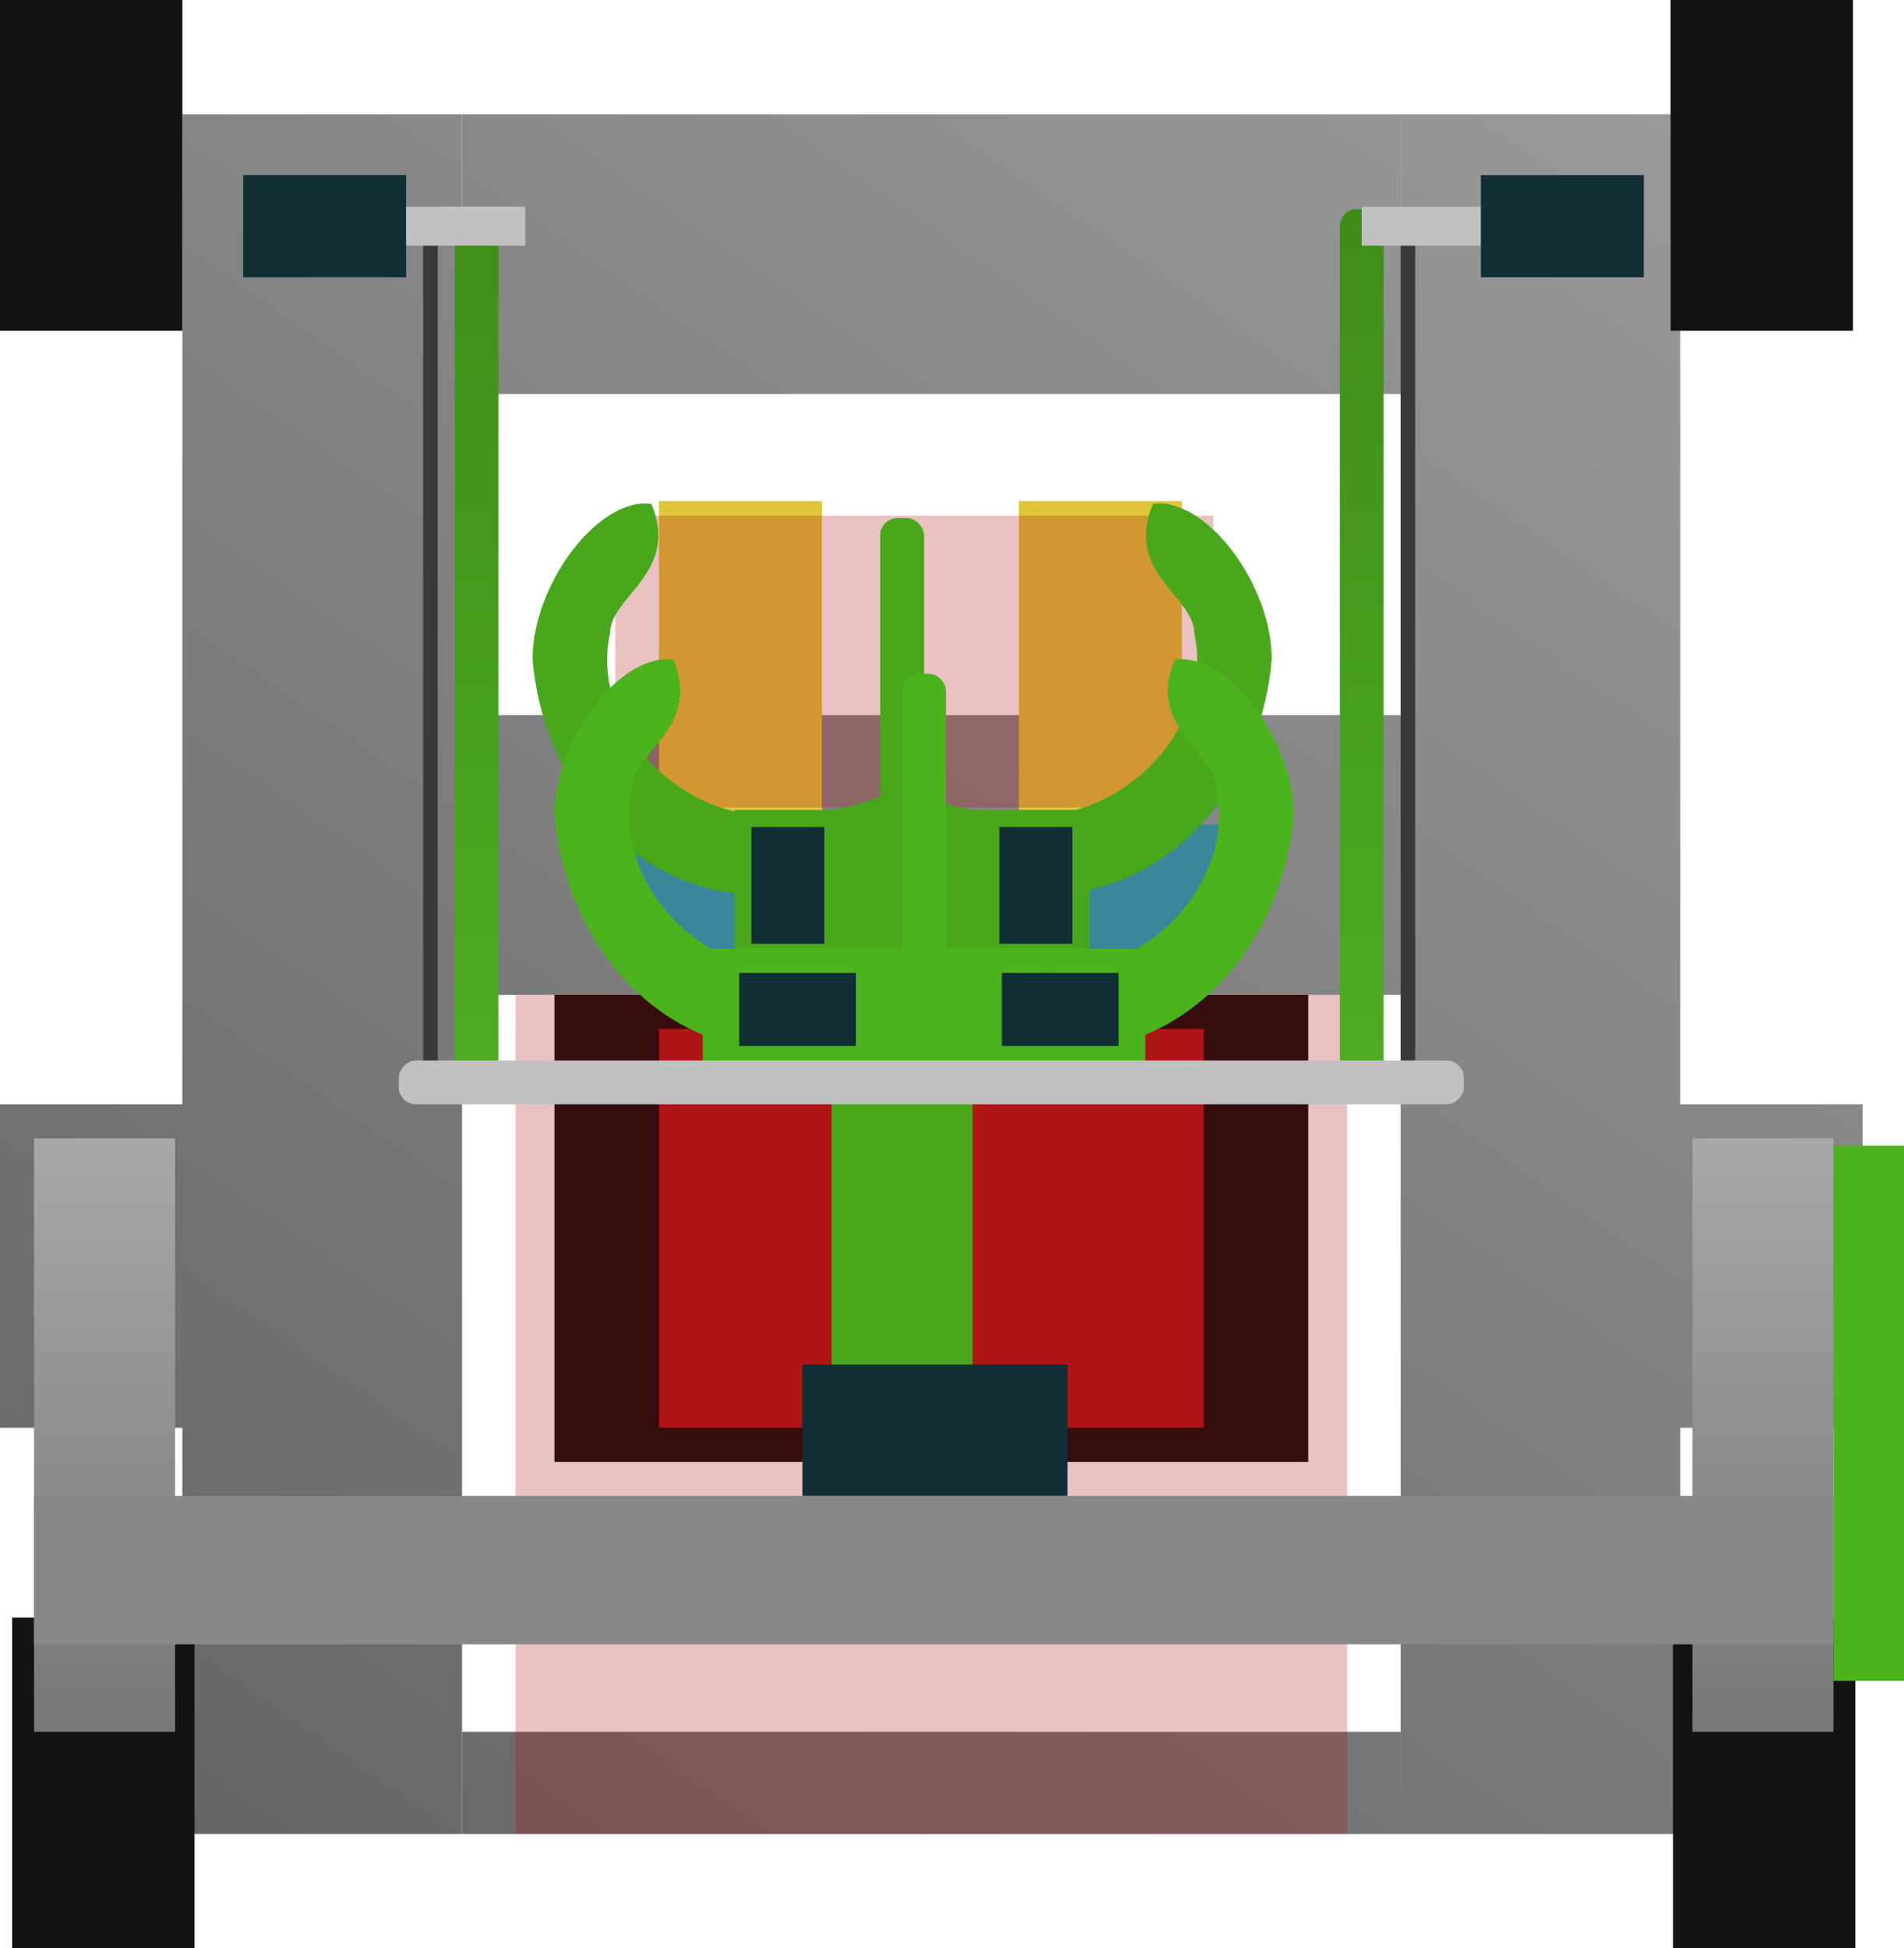 <svg width="783" height="801" viewBox="0 0 783 801" fill="none" xmlns="http://www.w3.org/2000/svg">
<path d="M75 47H190V754H75V47Z" fill="url(#paint0_linear_3_87)"/>
<path d="M190 162V47H576V162H190Z" fill="url(#paint1_linear_3_87)"/>
<path d="M190 409V294H576V409H190Z" fill="url(#paint2_linear_3_87)"/>
<path d="M190 754V712H576V754H190Z" fill="url(#paint3_linear_3_87)"/>
<path d="M576 47H691V754H576V47Z" fill="url(#paint4_linear_3_87)"/>
<path d="M686 454H766V587H686V454Z" fill="url(#paint5_linear_3_87)"/>
<path d="M0 454H80V587H0V454Z" fill="url(#paint6_linear_3_87)"/>
<rect width="75" height="136" fill="#151212"/>
<rect x="5" y="665" width="75" height="136" fill="#151212"/>
<rect x="687" width="75" height="136" fill="#151212"/>
<rect x="688" y="665" width="75" height="136" fill="#151212"/>
<rect x="228" y="601" width="192" height="310" transform="rotate(-90 228 601)" fill="#0E0A0A"/>
<rect x="271" y="587" width="164" height="224" transform="rotate(-90 271 587)" fill="#B01515"/>
<rect x="212" y="754" width="345" height="342" transform="rotate(-90 212 754)" fill="#B01515" fill-opacity="0.26"/>
<rect x="696" y="468" width="58" height="244" fill="url(#paint7_linear_3_87)"/>
<rect x="14" y="468" width="58" height="244" fill="url(#paint8_linear_3_87)"/>
<rect x="754" y="471" width="29" height="220" fill="#4BB31B"/>
<rect x="14" y="676" width="61" height="740" transform="rotate(-90 14 676)" fill="#888888"/>
<rect x="271" y="206" width="67" height="133" fill="#DFC53A"/>
<rect x="249" y="339" width="109" height="54" fill="#38889A"/>
<rect x="398" y="339" width="109" height="54" fill="#38889A"/>
<rect x="419" y="206" width="67" height="133" fill="#DFC53A"/>
<rect x="253" y="332" width="120" height="246" transform="rotate(-90 253 332)" fill="#B01515" fill-opacity="0.26"/>
<rect x="342" y="340" width="58" height="227" fill="#49A71C"/>
<rect x="362" y="213" width="18" height="120" rx="7" fill="#49A71C"/>
<rect x="302" y="333" width="146" height="58" fill="#49A71C"/>
<rect x="330" y="561" width="109" height="54" fill="#112E34"/>
<path fill-rule="evenodd" clip-rule="evenodd" d="M371 322.795C371 354.042 411.322 367 441.828 367C487.301 360.089 518.75 319.054 523 271.107C523 240.101 495.801 204.155 474.127 207.179C462.228 235.255 491.126 245.273 491.126 260.308C500.051 300.48 457.553 344.107 411.655 333.74C396.862 333.74 382.983 329.759 371 322.795Z" fill="#49A71C"/>
<path fill-rule="evenodd" clip-rule="evenodd" d="M371 322.795C371 354.042 330.678 367 300.172 367C254.699 360.089 223.25 319.054 219 271.107C219 240.101 246.199 204.155 267.873 207.179C279.772 235.255 250.874 245.273 250.874 260.308C241.949 300.48 284.447 344.107 330.345 333.74C345.138 333.74 359.017 329.759 371 322.795Z" fill="#49A71C"/>
<rect x="411" y="388" width="48" height="30" transform="rotate(-90 411 388)" fill="#112E34"/>
<rect x="309" y="388" width="48" height="30" transform="rotate(-90 309 388)" fill="#112E34"/>
<rect x="371" y="277" width="18" height="120" rx="7" fill="#4BB31B"/>
<rect x="187" y="86" width="18" height="359" rx="7" fill="url(#paint9_linear_3_87)"/>
<rect x="174" y="86" width="6" height="359" rx="3" fill="#3A3A3A"/>
<rect x="576" y="86" width="6" height="359" rx="3" fill="#3A3A3A"/>
<rect x="551" y="86" width="18" height="359" rx="7" fill="url(#paint10_linear_3_87)"/>
<rect x="289" y="390" width="182" height="61" fill="#4BB31B"/>
<path fill-rule="evenodd" clip-rule="evenodd" d="M380 386.795C380 418.042 420.322 431 450.828 431C496.301 424.089 527.75 383.054 532 335.107C532 304.101 504.801 268.155 483.127 271.179C471.228 299.255 500.126 309.273 500.126 324.308C509.051 364.48 466.553 408.107 420.655 397.74C405.862 397.74 391.983 393.759 380 386.795Z" fill="#4BB31B"/>
<path fill-rule="evenodd" clip-rule="evenodd" d="M380 386.795C380 418.042 339.678 431 309.172 431C263.699 424.089 232.25 383.054 228 335.107C228 304.101 255.199 268.155 276.873 271.179C288.772 299.255 259.874 309.273 259.874 324.308C250.949 364.48 293.447 408.107 339.345 397.74C354.138 397.74 368.017 393.759 380 386.795Z" fill="#4BB31B"/>
<rect x="412" y="400" width="48" height="30" fill="#112E34"/>
<rect x="304" y="400" width="48" height="30" fill="#112E34"/>
<rect x="100" y="72" width="67" height="42" fill="#112E34"/>
<rect x="167" y="85" width="49" height="16" fill="#C1C1C1"/>
<rect x="560" y="85" width="49" height="16" fill="#C1C1C1"/>
<rect x="609" y="72" width="67" height="42" fill="#112E34"/>
<rect x="164" y="454" width="18" height="438" rx="7" transform="rotate(-90 164 454)" fill="#C1C1C1"/>
<defs>
<linearGradient id="paint0_linear_3_87" x1="673.5" y1="16.5" x2="125.5" y2="810" gradientUnits="userSpaceOnUse">
<stop stop-color="#9A9A9A"/>
<stop offset="1" stop-color="#656565"/>
</linearGradient>
<linearGradient id="paint1_linear_3_87" x1="673.5" y1="16.5" x2="125.5" y2="810" gradientUnits="userSpaceOnUse">
<stop stop-color="#9A9A9A"/>
<stop offset="1" stop-color="#656565"/>
</linearGradient>
<linearGradient id="paint2_linear_3_87" x1="673.5" y1="16.5" x2="125.5" y2="810" gradientUnits="userSpaceOnUse">
<stop stop-color="#9A9A9A"/>
<stop offset="1" stop-color="#656565"/>
</linearGradient>
<linearGradient id="paint3_linear_3_87" x1="673.5" y1="16.5" x2="125.5" y2="810" gradientUnits="userSpaceOnUse">
<stop stop-color="#9A9A9A"/>
<stop offset="1" stop-color="#656565"/>
</linearGradient>
<linearGradient id="paint4_linear_3_87" x1="673.5" y1="16.5" x2="125.5" y2="810" gradientUnits="userSpaceOnUse">
<stop stop-color="#9A9A9A"/>
<stop offset="1" stop-color="#656565"/>
</linearGradient>
<linearGradient id="paint5_linear_3_87" x1="673.5" y1="16.5" x2="125.5" y2="810" gradientUnits="userSpaceOnUse">
<stop stop-color="#9A9A9A"/>
<stop offset="1" stop-color="#656565"/>
</linearGradient>
<linearGradient id="paint6_linear_3_87" x1="673.5" y1="16.5" x2="125.5" y2="810" gradientUnits="userSpaceOnUse">
<stop stop-color="#9A9A9A"/>
<stop offset="1" stop-color="#656565"/>
</linearGradient>
<linearGradient id="paint7_linear_3_87" x1="725" y1="468" x2="725" y2="712" gradientUnits="userSpaceOnUse">
<stop stop-color="#A8A8A8"/>
<stop offset="1" stop-color="#777777"/>
</linearGradient>
<linearGradient id="paint8_linear_3_87" x1="43" y1="468" x2="43" y2="712" gradientUnits="userSpaceOnUse">
<stop stop-color="#A8A8A8"/>
<stop offset="1" stop-color="#777777"/>
</linearGradient>
<linearGradient id="paint9_linear_3_87" x1="196" y1="86" x2="196" y2="445" gradientUnits="userSpaceOnUse">
<stop stop-color="#3E8D19"/>
<stop offset="1" stop-color="#4EAD21"/>
</linearGradient>
<linearGradient id="paint10_linear_3_87" x1="560" y1="86" x2="560" y2="445" gradientUnits="userSpaceOnUse">
<stop stop-color="#3E8D19"/>
<stop offset="1" stop-color="#4EAD21"/>
</linearGradient>
</defs>
</svg>
